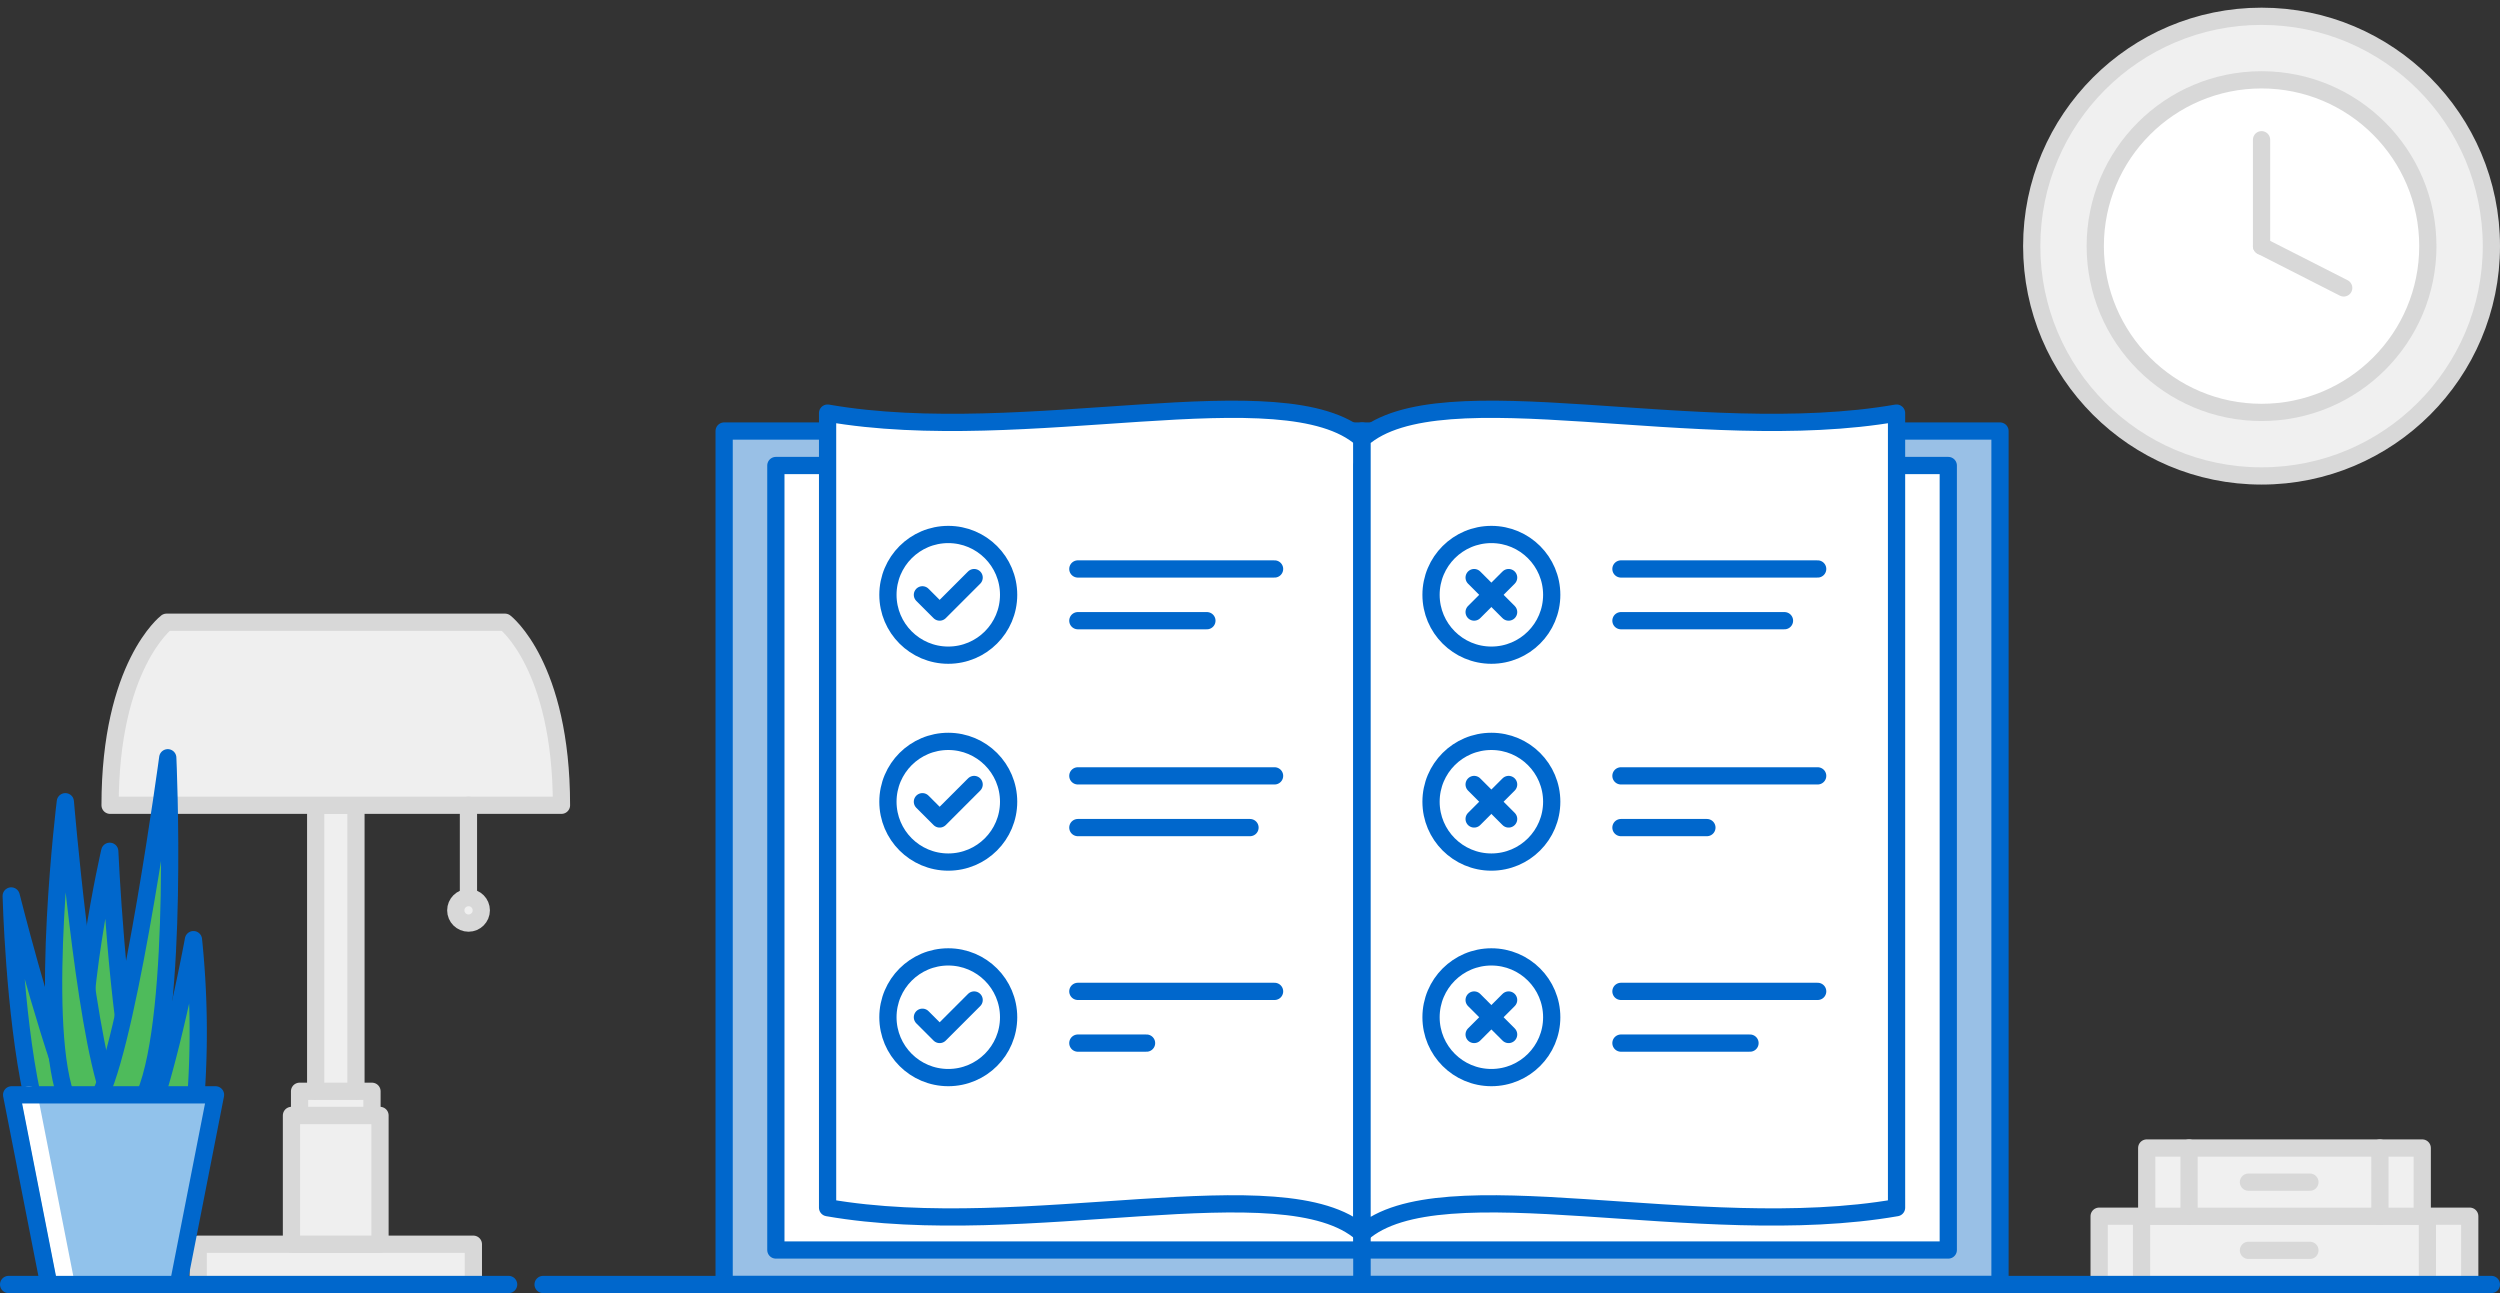 <svg id="Layer_1" data-name="Layer 1" xmlns="http://www.w3.org/2000/svg" viewBox="0 0 290 150"><rect x="0" y="0" width="290" height="150" fill="#333333" stroke="none"/><defs><style>.cls-1{fill:#efefef;}.cls-1,.cls-2,.cls-3,.cls-8{stroke:#d8d8d8;}.cls-1,.cls-10,.cls-2,.cls-3,.cls-4,.cls-6,.cls-7,.cls-8,.cls-9{stroke-linecap:round;stroke-linejoin:round;stroke-width:2px;}.cls-2,.cls-6,.cls-7{fill:none;}.cls-3{fill:#f0f0f0;}.cls-4{fill:#4ebb5b;}.cls-10,.cls-4,.cls-7,.cls-9{stroke:#0067cc;}.cls-5{fill:#91c2eb;}.cls-6{stroke:#fff;}.cls-10,.cls-8{fill:#fff;}.cls-9{fill:#99c0e6;}</style></defs><title>RulesForCrownCorporations</title><rect class="cls-1" x="22.99" y="144.33" width="31.92" height="4.67"/><rect class="cls-1" x="33.81" y="129.39" width="10.27" height="14.94"/><rect class="cls-1" x="34.75" y="126.59" width="8.4" height="2.8"/><rect class="cls-1" x="36.62" y="93.41" width="4.67" height="33.18"/><path class="cls-1" d="M58.58,72.18s6.55,5,6.55,21.23H12.77c0-16.22,6.55-21.23,6.55-21.23Z"/><line class="cls-2" x1="54.34" y1="93.41" x2="54.34" y2="105.6"/><circle class="cls-3" cx="54.35" cy="105.6" r="1.48"/><rect class="cls-3" x="243.5" y="141.08" width="42.99" height="7.92"/><line class="cls-2" x1="248.42" y1="141.08" x2="248.42" y2="149"/><line class="cls-2" x1="281.58" y1="141.08" x2="281.58" y2="149"/><line class="cls-2" x1="260.82" y1="145.04" x2="267.95" y2="145.04"/><rect class="cls-3" x="249.02" y="133.17" width="31.96" height="7.92"/><line class="cls-2" x1="253.93" y1="133.17" x2="253.93" y2="141.08"/><line class="cls-2" x1="276.07" y1="133.17" x2="276.07" y2="141.08"/><line class="cls-2" x1="260.82" y1="137.13" x2="267.95" y2="137.13"/><path class="cls-4" d="M22.74,127a103.93,103.93,0,0,0-.3-18s-1.88,10.26-4.25,18"/><path class="cls-4" d="M9.8,127c-1.22-10.27,2.93-28.25,2.93-28.25s.81,18.33,3.09,28.25"/><path class="cls-4" d="M3.71,127c-2.07-9.63-2.41-23.07-2.41-23.07S4.78,117.8,8.18,127"/><path class="cls-4" d="M7.58,127c-3.06-9.18,0-34,0-34s2.15,25.89,5.09,34"/><path class="cls-4" d="M16.82,127c4-9.55,2.64-39.1,2.64-39.1s-4.23,31.3-7.82,39.1"/><polyline class="cls-5" points="5.56 148.46 1.35 127 25 127 20.79 148.46"/><line class="cls-6" x1="7.57" y1="148.46" x2="3.35" y2="127"/><polyline class="cls-7" points="5.56 148.46 1.35 127 25 127 20.79 148.46"/><circle class="cls-3" cx="262.34" cy="28.55" r="26.66"/><circle class="cls-8" cx="262.34" cy="28.55" r="19.29"/><line class="cls-2" x1="262.34" y1="28.55" x2="262.34" y2="16.21"/><line class="cls-2" x1="262.34" y1="28.55" x2="271.87" y2="33.4"/><rect class="cls-9" x="84" y="50" width="74" height="99"/><rect class="cls-10" x="90" y="54" width="68" height="91"/><path class="cls-10" d="M158,143.09c-9-8-39.07,1-62-3V47.92c22.93,4,53-5,62,3Z"/><rect class="cls-9" x="158" y="50" width="74" height="99" transform="translate(390 199) rotate(-180)"/><rect class="cls-10" x="158" y="54" width="68" height="91"/><path class="cls-10" d="M158,143.09c9-8,39.07,1,62-3V47.92c-22.93,4-53-5-62,3Z"/><line class="cls-7" x1="125.03" y1="66" x2="147.85" y2="66"/><line class="cls-7" x1="125.03" y1="72" x2="140" y2="72"/><line class="cls-7" x1="125.03" y1="115" x2="147.85" y2="115"/><line class="cls-7" x1="125.03" y1="121" x2="133" y2="121"/><line class="cls-7" x1="125.03" y1="90" x2="147.85" y2="90"/><line class="cls-7" x1="125.03" y1="96" x2="145" y2="96"/><line class="cls-7" x1="188.03" y1="66" x2="210.85" y2="66"/><line class="cls-7" x1="188.03" y1="72" x2="207" y2="72"/><line class="cls-7" x1="188.03" y1="115" x2="210.85" y2="115"/><line class="cls-7" x1="188.03" y1="121" x2="203" y2="121"/><line class="cls-7" x1="188.03" y1="90" x2="210.85" y2="90"/><line class="cls-7" x1="188.03" y1="96" x2="198" y2="96"/><line class="cls-7" x1="171" y1="67" x2="175" y2="71"/><line class="cls-7" x1="171" y1="71" x2="175" y2="67"/><circle class="cls-7" cx="173" cy="69" r="7"/><line class="cls-7" x1="171" y1="91" x2="175" y2="95"/><line class="cls-7" x1="171" y1="95" x2="175" y2="91"/><circle class="cls-7" cx="173" cy="93" r="7"/><line class="cls-7" x1="171" y1="116" x2="175" y2="120"/><line class="cls-7" x1="171" y1="120" x2="175" y2="116"/><circle class="cls-7" cx="173" cy="118" r="7"/><polyline class="cls-7" points="113 67 109 71 107 69"/><circle class="cls-7" cx="110" cy="69" r="7"/><polyline class="cls-7" points="113 91 109 95 107 93"/><circle class="cls-7" cx="110" cy="93" r="7"/><polyline class="cls-7" points="113 116 109 120 107 118"/><circle class="cls-7" cx="110" cy="118" r="7"/><line class="cls-7" x1="59" y1="149" x2="1" y2="149"/><line class="cls-7" x1="289" y1="149" x2="63" y2="149"/></svg>